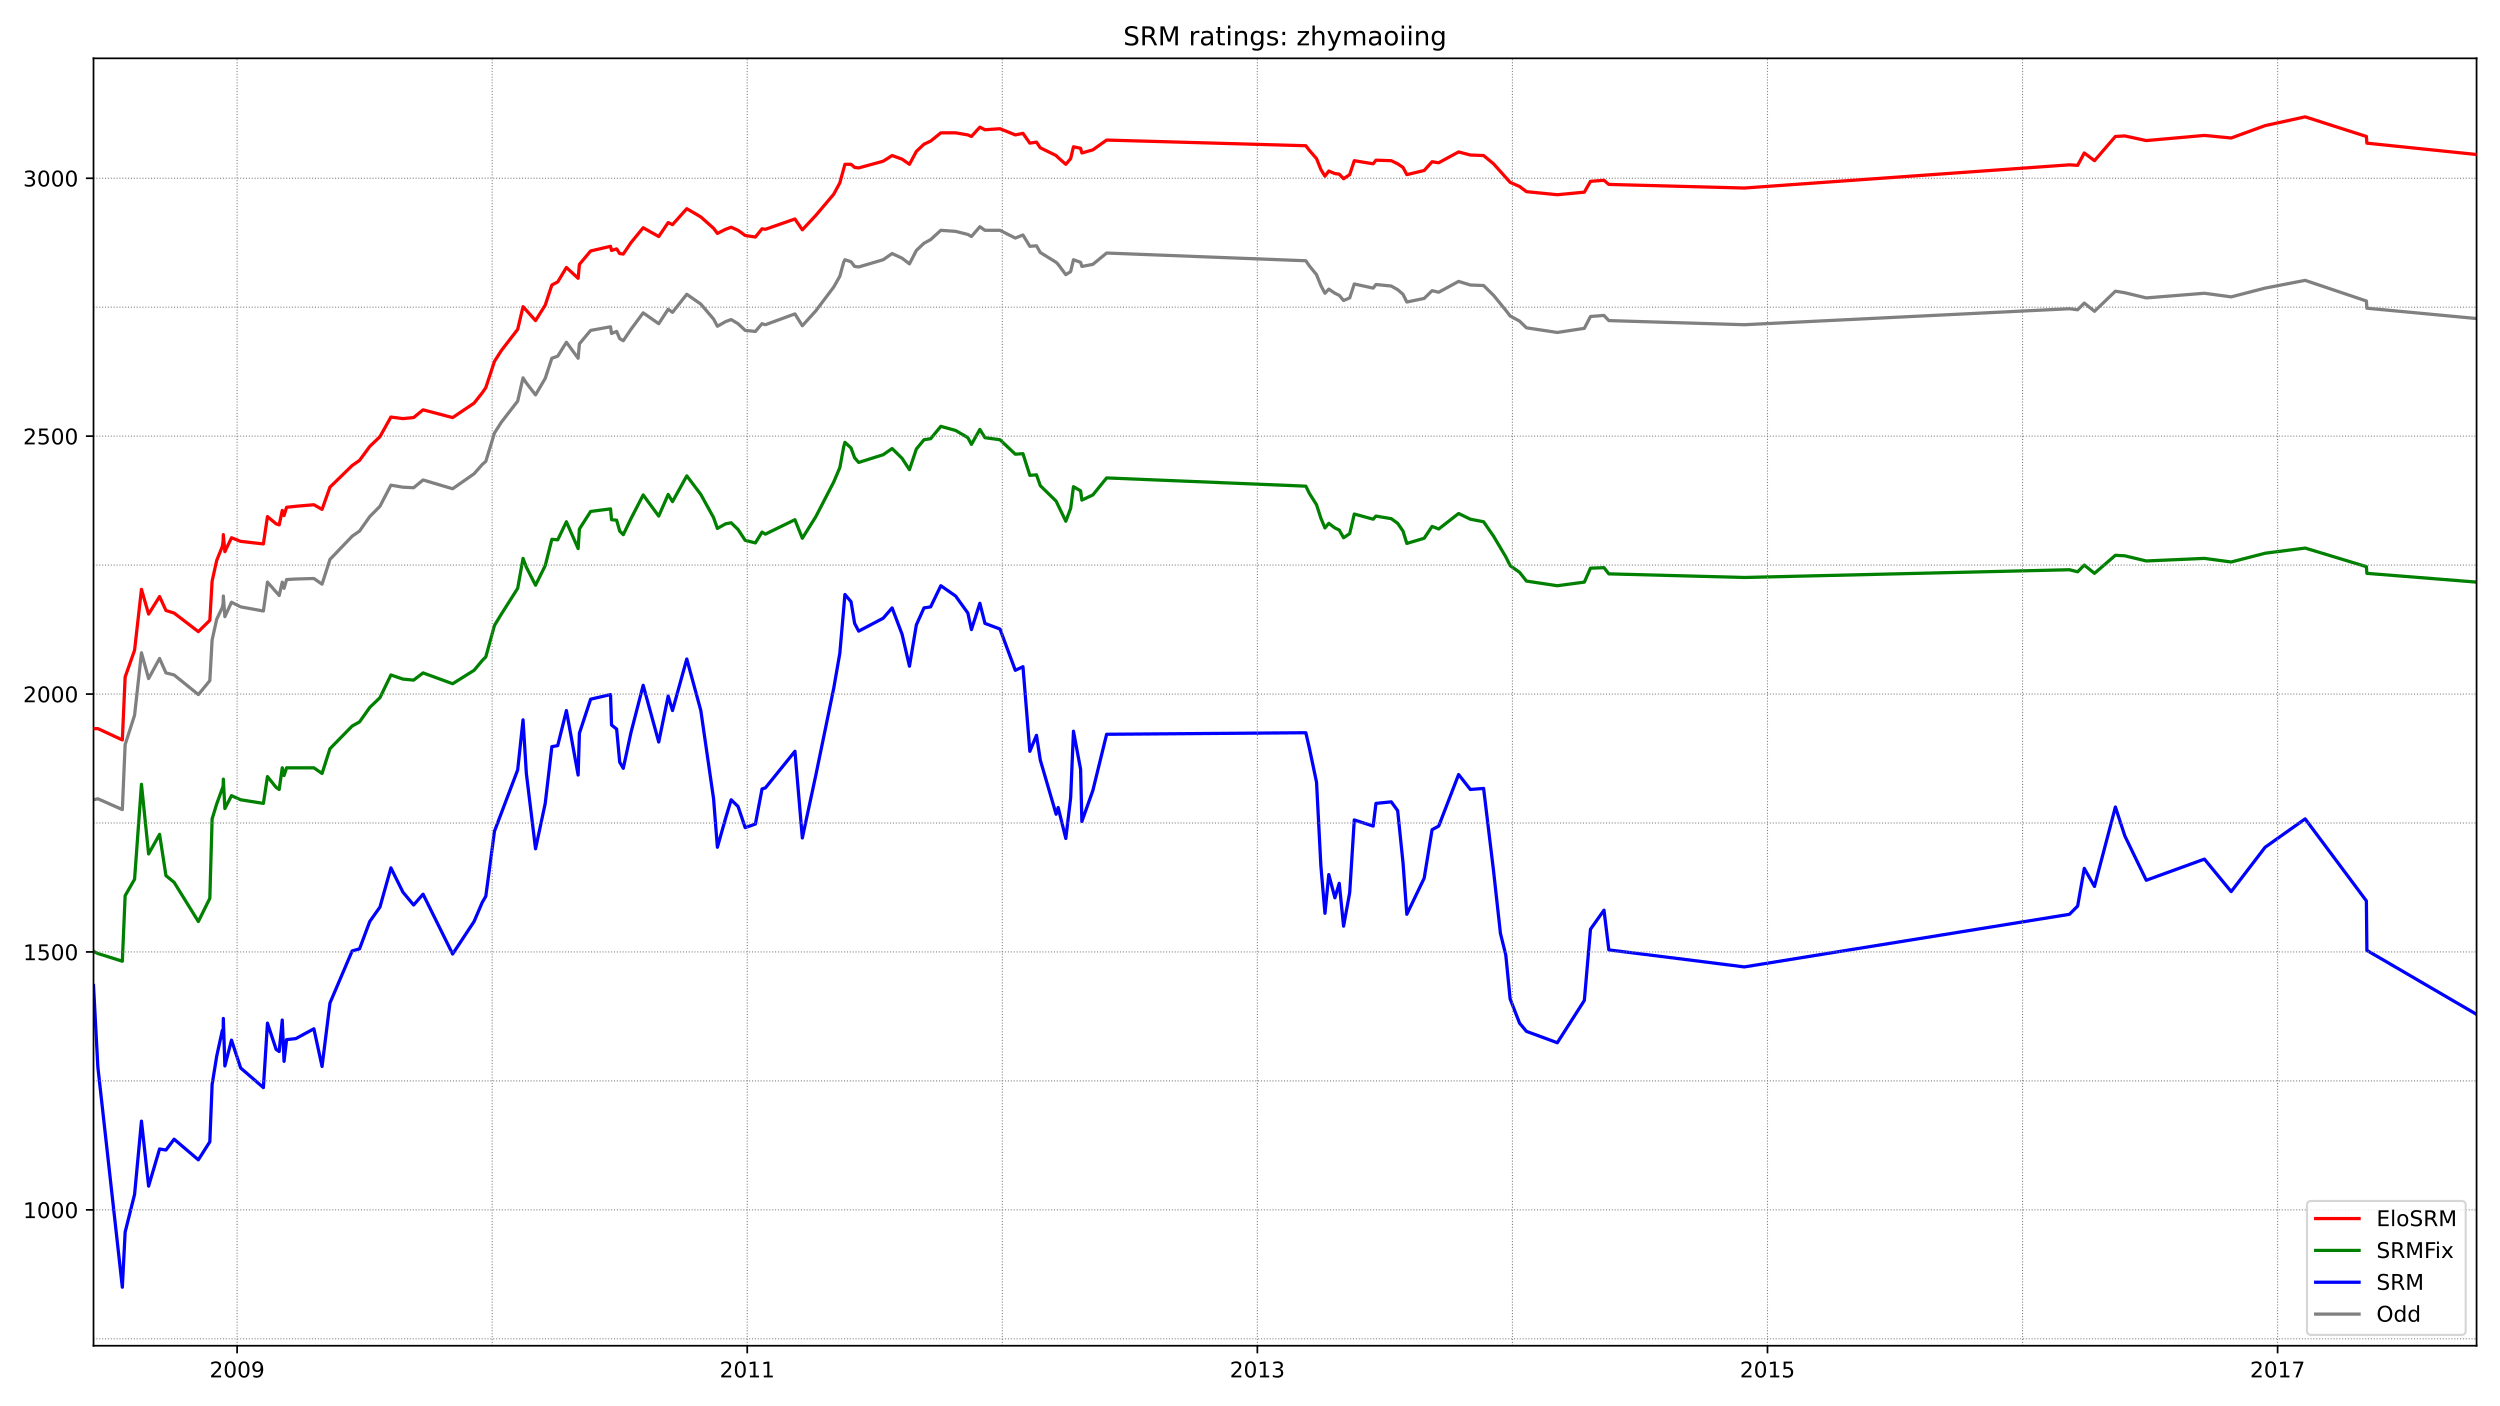 <?xml version="1.0" encoding="utf-8" standalone="no"?>
<!DOCTYPE svg PUBLIC "-//W3C//DTD SVG 1.1//EN"
  "http://www.w3.org/Graphics/SVG/1.1/DTD/svg11.dtd">
<!-- Created with matplotlib (https://matplotlib.org/) -->
<svg height="648pt" version="1.1" viewBox="0 0 1152 648" width="1152pt" xmlns="http://www.w3.org/2000/svg" xmlns:xlink="http://www.w3.org/1999/xlink">
 <defs>
  <style type="text/css">*{stroke-linecap:butt;stroke-linejoin:round;}</style>
 </defs>
 <g id="figure_1">
  <g id="patch_1">
   <path d="M 0 648 
L 1152 648 
L 1152 0 
L 0 0 
z
" style="fill:#ffffff;"/>
  </g>
  <g id="axes_1">
   <g id="patch_2">
    <path d="M 43.09 620.12 
L 1141.2 620.12 
L 1141.2 26.88 
L 43.09 26.88 
z
" style="fill:#ffffff;"/>
   </g>
   <g id="line2d_1">
    <path clip-path="url(#p4a6f1d4449)" d="M 43.09 368.541 
L 45.088 368.066 
L 56.371 373.057 
L 57.664 343.109 
L 62.013 329.561 
L 65.186 300.801 
L 68.477 312.685 
L 73.531 303.416 
L 76.469 310.071 
L 80.23 311.021 
L 91.396 320.054 
L 96.685 313.636 
L 97.743 294.859 
L 99.858 285.351 
L 102.444 279.885 
L 102.797 278.221 
L 102.914 274.656 
L 103.619 284.163 
L 106.675 277.508 
L 110.906 279.647 
L 121.367 281.548 
L 123.247 268.238 
L 128.654 274.418 
L 130.064 268.238 
L 130.887 271.09 
L 132.062 267.05 
L 136.294 266.812 
L 144.638 266.574 
L 148.399 269.189 
L 152.043 257.78 
L 162.268 247.084 
L 165.677 244.707 
L 170.378 238.052 
L 175.079 233.298 
L 180.133 223.553 
L 185.657 224.504 
L 190.594 224.742 
L 194.943 221.176 
L 208.576 225.217 
L 218.449 218.324 
L 222.21 214.046 
L 223.856 212.62 
L 227.852 199.547 
L 231.025 194.555 
L 238.547 184.81 
L 241.015 174.114 
L 242.543 176.491 
L 246.775 181.958 
L 251.241 174.352 
L 254.297 165.082 
L 257 164.132 
L 260.996 157.714 
L 266.403 165.082 
L 266.99 158.427 
L 272.162 152.247 
L 281.329 150.584 
L 281.799 153.673 
L 284.15 152.723 
L 285.56 156.05 
L 287.206 157.001 
L 290.732 151.772 
L 296.373 144.166 
L 303.543 149.157 
L 307.892 142.502 
L 309.89 143.928 
L 316.472 135.609 
L 322.936 140.125 
L 328.813 147.018 
L 330.576 150.346 
L 334.337 148.207 
L 336.922 147.256 
L 340.096 149.157 
L 343.387 152.247 
L 348.088 152.723 
L 351.144 149.157 
L 352.672 149.633 
L 366.306 144.641 
L 369.714 150.108 
L 375.943 143.215 
L 384.171 132.282 
L 386.991 127.29 
L 388.754 120.873 
L 389.342 119.684 
L 392.163 120.635 
L 393.808 122.774 
L 395.689 123.012 
L 406.972 119.684 
L 411.086 116.832 
L 415.669 118.971 
L 419.078 121.586 
L 422.251 115.406 
L 425.777 112.078 
L 428.833 110.415 
L 433.534 106.136 
L 440.351 106.612 
L 445.993 108.038 
L 447.638 108.989 
L 451.517 104.473 
L 453.868 106.136 
L 460.802 106.136 
L 467.854 109.702 
L 471.38 108.276 
L 474.553 113.505 
L 477.609 113.267 
L 479.372 116.357 
L 486.659 120.873 
L 487.599 121.824 
L 491.125 126.577 
L 493.359 125.151 
L 494.651 119.684 
L 497.942 120.873 
L 498.53 122.774 
L 503.584 121.824 
L 509.931 116.595 
L 601.724 120.16 
L 603.369 122.537 
L 606.66 126.577 
L 608.658 131.569 
L 610.539 135.134 
L 612.302 133.233 
L 615.123 135.134 
L 617.121 136.085 
L 619.119 138.462 
L 621.94 137.273 
L 624.055 130.856 
L 632.753 132.757 
L 634.045 131.093 
L 641.097 131.806 
L 644.036 133.47 
L 646.504 135.609 
L 648.267 139.175 
L 656.259 137.511 
L 659.903 133.946 
L 662.959 134.659 
L 672.126 129.667 
L 677.533 131.331 
L 683.644 131.569 
L 688.228 136.085 
L 693.87 142.978 
L 695.868 145.592 
L 700.217 147.969 
L 703.39 151.059 
L 717.611 153.198 
L 730.07 151.297 
L 732.891 145.83 
L 739.12 145.354 
L 741.353 147.731 
L 803.763 149.633 
L 953.617 142.265 
L 957.379 142.74 
L 960.434 139.65 
L 965.136 143.453 
L 974.773 134.183 
L 979.122 134.896 
L 988.995 137.273 
L 1015.792 135.134 
L 1028.133 136.798 
L 1043.765 132.757 
L 1062.218 129.192 
L 1090.426 138.699 
L 1090.661 142.027 
L 1141.2 146.781 
L 1141.2 146.781 
" style="fill:none;stroke:#808080;stroke-linecap:square;stroke-width:1.5;"/>
   </g>
   <g id="line2d_2">
    <path clip-path="url(#p4a6f1d4449)" d="M 43.09 454.108 
L 45.088 491.663 
L 56.371 593.155 
L 57.664 567.722 
L 62.013 550.371 
L 65.186 516.62 
L 68.477 546.568 
L 73.531 529.455 
L 76.469 529.93 
L 80.23 524.939 
L 91.396 534.446 
L 96.685 526.127 
L 97.743 499.744 
L 99.858 486.671 
L 102.444 474.787 
L 102.797 478.352 
L 102.914 469.32 
L 103.619 491.187 
L 106.675 479.303 
L 110.906 492.138 
L 121.367 501.17 
L 123.247 471.459 
L 127.244 483.581 
L 128.654 484.532 
L 130.064 470.033 
L 130.887 489.048 
L 132.062 479.065 
L 136.294 478.59 
L 144.638 474.074 
L 148.399 491.425 
L 152.043 462.19 
L 162.268 438.183 
L 165.677 437.233 
L 170.378 424.635 
L 175.079 417.98 
L 180.133 399.916 
L 185.657 411.087 
L 190.594 417.029 
L 194.943 412.038 
L 208.576 439.61 
L 218.449 424.635 
L 222.21 415.841 
L 223.856 412.989 
L 227.852 383.04 
L 238.547 354.756 
L 241.015 331.7 
L 242.543 356.419 
L 246.775 391.122 
L 251.241 370.205 
L 254.297 344.06 
L 257 343.584 
L 260.996 327.422 
L 266.403 357.133 
L 266.99 337.88 
L 272.162 322.193 
L 281.329 320.054 
L 281.799 334.077 
L 284.15 335.979 
L 285.56 351.19 
L 287.206 354.043 
L 290.732 337.642 
L 296.373 315.775 
L 303.543 341.921 
L 307.892 320.767 
L 309.89 327.422 
L 316.472 303.653 
L 322.936 327.422 
L 328.813 368.066 
L 330.576 390.409 
L 334.337 377.098 
L 336.922 368.541 
L 340.096 371.631 
L 343.387 381.376 
L 348.088 379.713 
L 351.144 363.55 
L 352.672 363.075 
L 366.306 346.199 
L 369.714 386.13 
L 375.943 357.133 
L 384.171 317.201 
L 386.991 301.039 
L 389.342 273.943 
L 392.163 277.27 
L 393.808 287.253 
L 395.689 290.818 
L 406.972 284.876 
L 411.086 280.122 
L 415.669 292.244 
L 419.078 306.981 
L 422.251 287.966 
L 425.777 280.122 
L 428.833 279.647 
L 433.534 269.902 
L 440.351 274.656 
L 445.993 282.499 
L 447.638 290.105 
L 451.517 277.983 
L 453.868 287.253 
L 460.802 289.867 
L 467.854 308.882 
L 471.38 307.219 
L 474.553 346.199 
L 477.609 338.831 
L 479.372 350.24 
L 486.659 375.197 
L 487.599 372.107 
L 491.125 386.368 
L 493.359 367.591 
L 494.651 336.929 
L 497.942 354.518 
L 498.53 378.524 
L 503.584 364.263 
L 509.931 338.355 
L 601.724 337.642 
L 603.369 344.773 
L 606.66 360.46 
L 608.658 398.965 
L 610.539 420.832 
L 612.302 403.006 
L 615.123 413.702 
L 617.121 407.047 
L 619.119 426.774 
L 621.94 411.325 
L 624.055 377.811 
L 632.753 380.663 
L 634.045 370.205 
L 641.097 369.492 
L 644.036 373.533 
L 646.504 397.539 
L 648.267 421.308 
L 656.259 404.67 
L 659.903 382.327 
L 662.959 380.663 
L 672.126 356.895 
L 677.533 363.788 
L 683.644 363.312 
L 688.228 401.342 
L 691.402 430.102 
L 693.87 440.085 
L 695.868 460.288 
L 700.217 471.459 
L 703.39 475.262 
L 717.611 480.491 
L 730.07 461.001 
L 732.891 428.201 
L 739.12 419.406 
L 741.353 437.708 
L 803.763 445.552 
L 953.617 421.308 
L 957.379 417.505 
L 960.434 400.154 
L 965.136 408.473 
L 974.773 371.869 
L 979.122 385.179 
L 988.995 405.62 
L 1015.792 395.875 
L 1028.133 410.85 
L 1043.765 390.409 
L 1062.218 377.336 
L 1090.426 415.128 
L 1090.661 437.946 
L 1141.2 467.419 
L 1141.2 467.419 
" style="fill:none;stroke:#0000ff;stroke-linecap:square;stroke-width:1.5;"/>
   </g>
   <g id="matplotlib.axis_1">
    <g id="xtick_1">
     <g id="line2d_3">
      <defs>
       <path d="M 0 0 
L 0 3.5 
" id="mc1aef15bc4" style="stroke:#000000;stroke-width:0.8;"/>
      </defs>
      <g>
       <use style="stroke:#000000;stroke-width:0.8;" x="109.261" xlink:href="#mc1aef15bc4" y="620.12"/>
      </g>
     </g>
     <g id="text_1">
      <!-- 2009 -->
      <g transform="translate(96.536 634.718)scale(0.1 -0.1)">
       <defs>
        <path d="M 19.188 8.297 
L 53.609 8.297 
L 53.609 0 
L 7.328 0 
L 7.328 8.297 
Q 12.938 14.109 22.625 23.891 
Q 32.328 33.688 34.812 36.531 
Q 39.547 41.844 41.422 45.531 
Q 43.312 49.219 43.312 52.781 
Q 43.312 58.594 39.234 62.25 
Q 35.156 65.922 28.609 65.922 
Q 23.969 65.922 18.812 64.312 
Q 13.672 62.703 7.812 59.422 
L 7.812 69.391 
Q 13.766 71.781 18.938 73 
Q 24.125 74.219 28.422 74.219 
Q 39.75 74.219 46.484 68.547 
Q 53.219 62.891 53.219 53.422 
Q 53.219 48.922 51.531 44.891 
Q 49.859 40.875 45.406 35.406 
Q 44.188 33.984 37.641 27.219 
Q 31.109 20.453 19.188 8.297 
z
" id="DejaVuSans-50"/>
        <path d="M 31.781 66.406 
Q 24.172 66.406 20.328 58.906 
Q 16.5 51.422 16.5 36.375 
Q 16.5 21.391 20.328 13.891 
Q 24.172 6.391 31.781 6.391 
Q 39.453 6.391 43.281 13.891 
Q 47.125 21.391 47.125 36.375 
Q 47.125 51.422 43.281 58.906 
Q 39.453 66.406 31.781 66.406 
z
M 31.781 74.219 
Q 44.047 74.219 50.516 64.516 
Q 56.984 54.828 56.984 36.375 
Q 56.984 17.969 50.516 8.266 
Q 44.047 -1.422 31.781 -1.422 
Q 19.531 -1.422 13.062 8.266 
Q 6.594 17.969 6.594 36.375 
Q 6.594 54.828 13.062 64.516 
Q 19.531 74.219 31.781 74.219 
z
" id="DejaVuSans-48"/>
        <path d="M 10.984 1.516 
L 10.984 10.5 
Q 14.703 8.734 18.5 7.812 
Q 22.312 6.891 25.984 6.891 
Q 35.75 6.891 40.891 13.453 
Q 46.047 20.016 46.781 33.406 
Q 43.953 29.203 39.594 26.953 
Q 35.25 24.703 29.984 24.703 
Q 19.047 24.703 12.672 31.312 
Q 6.297 37.938 6.297 49.422 
Q 6.297 60.641 12.938 67.422 
Q 19.578 74.219 30.609 74.219 
Q 43.266 74.219 49.922 64.516 
Q 56.594 54.828 56.594 36.375 
Q 56.594 19.141 48.406 8.859 
Q 40.234 -1.422 26.422 -1.422 
Q 22.703 -1.422 18.891 -0.688 
Q 15.094 0.047 10.984 1.516 
z
M 30.609 32.422 
Q 37.25 32.422 41.125 36.953 
Q 45.016 41.5 45.016 49.422 
Q 45.016 57.281 41.125 61.844 
Q 37.25 66.406 30.609 66.406 
Q 23.969 66.406 20.094 61.844 
Q 16.219 57.281 16.219 49.422 
Q 16.219 41.5 20.094 36.953 
Q 23.969 32.422 30.609 32.422 
z
" id="DejaVuSans-57"/>
       </defs>
       <use xlink:href="#DejaVuSans-50"/>
       <use x="63.623" xlink:href="#DejaVuSans-48"/>
       <use x="127.246" xlink:href="#DejaVuSans-48"/>
       <use x="190.869" xlink:href="#DejaVuSans-57"/>
      </g>
     </g>
    </g>
    <g id="xtick_2">
     <g id="line2d_4">
      <g>
       <use style="stroke:#000000;stroke-width:0.8;" x="344.327" xlink:href="#mc1aef15bc4" y="620.12"/>
      </g>
     </g>
     <g id="text_2">
      <!-- 2011 -->
      <g transform="translate(331.602 634.718)scale(0.1 -0.1)">
       <defs>
        <path d="M 12.406 8.297 
L 28.516 8.297 
L 28.516 63.922 
L 10.984 60.406 
L 10.984 69.391 
L 28.422 72.906 
L 38.281 72.906 
L 38.281 8.297 
L 54.391 8.297 
L 54.391 0 
L 12.406 0 
z
" id="DejaVuSans-49"/>
       </defs>
       <use xlink:href="#DejaVuSans-50"/>
       <use x="63.623" xlink:href="#DejaVuSans-48"/>
       <use x="127.246" xlink:href="#DejaVuSans-49"/>
       <use x="190.869" xlink:href="#DejaVuSans-49"/>
      </g>
     </g>
    </g>
    <g id="xtick_3">
     <g id="line2d_5">
      <g>
       <use style="stroke:#000000;stroke-width:0.8;" x="579.393" xlink:href="#mc1aef15bc4" y="620.12"/>
      </g>
     </g>
     <g id="text_3">
      <!-- 2013 -->
      <g transform="translate(566.668 634.718)scale(0.1 -0.1)">
       <defs>
        <path d="M 40.578 39.312 
Q 47.656 37.797 51.625 33 
Q 55.609 28.219 55.609 21.188 
Q 55.609 10.406 48.188 4.484 
Q 40.766 -1.422 27.094 -1.422 
Q 22.516 -1.422 17.656 -0.516 
Q 12.797 0.391 7.625 2.203 
L 7.625 11.719 
Q 11.719 9.328 16.594 8.109 
Q 21.484 6.891 26.812 6.891 
Q 36.078 6.891 40.938 10.547 
Q 45.797 14.203 45.797 21.188 
Q 45.797 27.641 41.281 31.266 
Q 36.766 34.906 28.719 34.906 
L 20.219 34.906 
L 20.219 43.016 
L 29.109 43.016 
Q 36.375 43.016 40.234 45.922 
Q 44.094 48.828 44.094 54.297 
Q 44.094 59.906 40.109 62.906 
Q 36.141 65.922 28.719 65.922 
Q 24.656 65.922 20.016 65.031 
Q 15.375 64.156 9.812 62.312 
L 9.812 71.094 
Q 15.438 72.656 20.344 73.438 
Q 25.25 74.219 29.594 74.219 
Q 40.828 74.219 47.359 69.109 
Q 53.906 64.016 53.906 55.328 
Q 53.906 49.266 50.438 45.094 
Q 46.969 40.922 40.578 39.312 
z
" id="DejaVuSans-51"/>
       </defs>
       <use xlink:href="#DejaVuSans-50"/>
       <use x="63.623" xlink:href="#DejaVuSans-48"/>
       <use x="127.246" xlink:href="#DejaVuSans-49"/>
       <use x="190.869" xlink:href="#DejaVuSans-51"/>
      </g>
     </g>
    </g>
    <g id="xtick_4">
     <g id="line2d_6">
      <g>
       <use style="stroke:#000000;stroke-width:0.8;" x="814.459" xlink:href="#mc1aef15bc4" y="620.12"/>
      </g>
     </g>
     <g id="text_4">
      <!-- 2015 -->
      <g transform="translate(801.734 634.718)scale(0.1 -0.1)">
       <defs>
        <path d="M 10.797 72.906 
L 49.516 72.906 
L 49.516 64.594 
L 19.828 64.594 
L 19.828 46.734 
Q 21.969 47.469 24.109 47.828 
Q 26.266 48.188 28.422 48.188 
Q 40.625 48.188 47.75 41.5 
Q 54.891 34.812 54.891 23.391 
Q 54.891 11.625 47.562 5.094 
Q 40.234 -1.422 26.906 -1.422 
Q 22.312 -1.422 17.547 -0.641 
Q 12.797 0.141 7.719 1.703 
L 7.719 11.625 
Q 12.109 9.234 16.797 8.062 
Q 21.484 6.891 26.703 6.891 
Q 35.156 6.891 40.078 11.328 
Q 45.016 15.766 45.016 23.391 
Q 45.016 31 40.078 35.438 
Q 35.156 39.891 26.703 39.891 
Q 22.75 39.891 18.812 39.016 
Q 14.891 38.141 10.797 36.281 
z
" id="DejaVuSans-53"/>
       </defs>
       <use xlink:href="#DejaVuSans-50"/>
       <use x="63.623" xlink:href="#DejaVuSans-48"/>
       <use x="127.246" xlink:href="#DejaVuSans-49"/>
       <use x="190.869" xlink:href="#DejaVuSans-53"/>
      </g>
     </g>
    </g>
    <g id="xtick_5">
     <g id="line2d_7">
      <g>
       <use style="stroke:#000000;stroke-width:0.8;" x="1049.524" xlink:href="#mc1aef15bc4" y="620.12"/>
      </g>
     </g>
     <g id="text_5">
      <!-- 2017 -->
      <g transform="translate(1036.799 634.718)scale(0.1 -0.1)">
       <defs>
        <path d="M 8.203 72.906 
L 55.078 72.906 
L 55.078 68.703 
L 28.609 0 
L 18.312 0 
L 43.219 64.594 
L 8.203 64.594 
z
" id="DejaVuSans-55"/>
       </defs>
       <use xlink:href="#DejaVuSans-50"/>
       <use x="63.623" xlink:href="#DejaVuSans-48"/>
       <use x="127.246" xlink:href="#DejaVuSans-49"/>
       <use x="190.869" xlink:href="#DejaVuSans-55"/>
      </g>
     </g>
    </g>
   </g>
   <g id="matplotlib.axis_2">
    <g id="ytick_1">
     <g id="line2d_8">
      <defs>
       <path d="M 0 0 
L -3.5 0 
" id="ma82a193fd1" style="stroke:#000000;stroke-width:0.8;"/>
      </defs>
      <g>
       <use style="stroke:#000000;stroke-width:0.8;" x="43.09" xlink:href="#ma82a193fd1" y="557.502"/>
      </g>
     </g>
     <g id="text_6">
      <!-- 1000 -->
      <g transform="translate(10.64 561.301)scale(0.1 -0.1)">
       <use xlink:href="#DejaVuSans-49"/>
       <use x="63.623" xlink:href="#DejaVuSans-48"/>
       <use x="127.246" xlink:href="#DejaVuSans-48"/>
       <use x="190.869" xlink:href="#DejaVuSans-48"/>
      </g>
     </g>
    </g>
    <g id="ytick_2">
     <g id="line2d_9">
      <g>
       <use style="stroke:#000000;stroke-width:0.8;" x="43.09" xlink:href="#ma82a193fd1" y="438.659"/>
      </g>
     </g>
     <g id="text_7">
      <!-- 1500 -->
      <g transform="translate(10.64 442.458)scale(0.1 -0.1)">
       <use xlink:href="#DejaVuSans-49"/>
       <use x="63.623" xlink:href="#DejaVuSans-53"/>
       <use x="127.246" xlink:href="#DejaVuSans-48"/>
       <use x="190.869" xlink:href="#DejaVuSans-48"/>
      </g>
     </g>
    </g>
    <g id="ytick_3">
     <g id="line2d_10">
      <g>
       <use style="stroke:#000000;stroke-width:0.8;" x="43.09" xlink:href="#ma82a193fd1" y="319.816"/>
      </g>
     </g>
     <g id="text_8">
      <!-- 2000 -->
      <g transform="translate(10.64 323.615)scale(0.1 -0.1)">
       <use xlink:href="#DejaVuSans-50"/>
       <use x="63.623" xlink:href="#DejaVuSans-48"/>
       <use x="127.246" xlink:href="#DejaVuSans-48"/>
       <use x="190.869" xlink:href="#DejaVuSans-48"/>
      </g>
     </g>
    </g>
    <g id="ytick_4">
     <g id="line2d_11">
      <g>
       <use style="stroke:#000000;stroke-width:0.8;" x="43.09" xlink:href="#ma82a193fd1" y="200.973"/>
      </g>
     </g>
     <g id="text_9">
      <!-- 2500 -->
      <g transform="translate(10.64 204.772)scale(0.1 -0.1)">
       <use xlink:href="#DejaVuSans-50"/>
       <use x="63.623" xlink:href="#DejaVuSans-53"/>
       <use x="127.246" xlink:href="#DejaVuSans-48"/>
       <use x="190.869" xlink:href="#DejaVuSans-48"/>
      </g>
     </g>
    </g>
    <g id="ytick_5">
     <g id="line2d_12">
      <g>
       <use style="stroke:#000000;stroke-width:0.8;" x="43.09" xlink:href="#ma82a193fd1" y="82.13"/>
      </g>
     </g>
     <g id="text_10">
      <!-- 3000 -->
      <g transform="translate(10.64 85.929)scale(0.1 -0.1)">
       <use xlink:href="#DejaVuSans-51"/>
       <use x="63.623" xlink:href="#DejaVuSans-48"/>
       <use x="127.246" xlink:href="#DejaVuSans-48"/>
       <use x="190.869" xlink:href="#DejaVuSans-48"/>
      </g>
     </g>
    </g>
   </g>
   <g id="line2d_13">
    <path clip-path="url(#p4a6f1d4449)" d="M 43.09 438.421 
L 45.088 439.372 
L 56.371 442.937 
L 57.664 412.751 
L 62.013 405.145 
L 65.186 361.411 
L 68.477 393.498 
L 73.531 384.466 
L 76.469 403.481 
L 80.23 406.571 
L 91.396 424.635 
L 96.685 413.939 
L 97.743 377.336 
L 99.858 370.443 
L 102.797 362.362 
L 102.914 359.034 
L 103.619 372.582 
L 106.675 366.64 
L 110.906 368.541 
L 121.367 370.205 
L 123.247 357.846 
L 127.244 362.837 
L 128.654 363.788 
L 130.064 353.805 
L 130.887 357.37 
L 132.062 353.805 
L 144.638 353.805 
L 148.399 356.419 
L 152.043 345.011 
L 162.268 334.552 
L 165.677 332.651 
L 170.378 325.996 
L 175.079 321.48 
L 180.133 311.021 
L 185.657 312.923 
L 190.594 313.398 
L 194.943 310.071 
L 208.576 315.062 
L 218.449 308.882 
L 222.21 304.366 
L 223.856 302.702 
L 227.852 288.204 
L 231.025 282.975 
L 238.547 271.09 
L 241.015 257.305 
L 242.543 261.345 
L 246.775 269.664 
L 251.241 260.632 
L 254.297 248.51 
L 257 248.748 
L 260.996 240.429 
L 266.403 252.788 
L 266.99 243.756 
L 272.162 235.675 
L 281.329 234.487 
L 281.799 239.478 
L 284.15 239.716 
L 285.56 244.707 
L 287.206 246.371 
L 290.732 239.003 
L 296.373 228.069 
L 303.543 237.814 
L 307.892 227.831 
L 309.89 231.159 
L 316.472 219.275 
L 322.936 227.831 
L 328.813 238.527 
L 330.576 243.519 
L 334.337 241.38 
L 336.922 240.904 
L 340.096 243.994 
L 343.387 248.986 
L 348.088 250.174 
L 351.144 245.183 
L 352.672 246.133 
L 366.306 239.478 
L 369.714 248.035 
L 375.943 238.052 
L 384.171 222.127 
L 386.991 215.472 
L 388.754 205.964 
L 389.342 203.825 
L 392.163 206.44 
L 393.808 210.956 
L 395.689 213.095 
L 406.972 209.53 
L 411.086 206.677 
L 415.669 211.193 
L 419.078 216.423 
L 422.251 206.915 
L 425.777 202.637 
L 428.833 202.161 
L 433.534 196.457 
L 440.351 198.358 
L 445.993 201.686 
L 447.638 204.776 
L 451.517 197.883 
L 453.868 201.686 
L 460.802 202.637 
L 467.854 209.292 
L 471.38 209.054 
L 474.553 219.037 
L 477.609 218.799 
L 479.372 223.791 
L 486.659 230.921 
L 491.125 240.191 
L 493.359 234.249 
L 494.651 224.266 
L 497.942 226.168 
L 498.53 230.446 
L 503.584 228.069 
L 509.931 220.226 
L 601.724 224.028 
L 603.369 227.356 
L 606.66 232.585 
L 608.658 238.765 
L 610.539 243.281 
L 612.302 241.142 
L 615.123 243.281 
L 617.121 244.232 
L 619.119 247.797 
L 621.94 245.896 
L 624.055 236.864 
L 632.753 239.24 
L 634.045 237.814 
L 641.097 239.003 
L 644.036 241.142 
L 646.504 244.707 
L 648.267 250.412 
L 656.259 248.035 
L 659.903 242.568 
L 662.959 243.756 
L 672.126 236.626 
L 677.533 239.24 
L 683.644 240.429 
L 688.228 247.084 
L 693.87 256.591 
L 695.868 260.632 
L 700.217 263.722 
L 703.39 267.763 
L 717.611 269.902 
L 730.07 268.238 
L 732.891 261.821 
L 739.12 261.583 
L 741.353 264.435 
L 803.763 266.099 
L 953.617 262.534 
L 957.379 263.484 
L 960.434 260.394 
L 965.136 264.197 
L 974.773 255.878 
L 979.122 256.116 
L 988.995 258.493 
L 1015.792 257.305 
L 1028.133 258.968 
L 1043.765 254.928 
L 1062.218 252.551 
L 1090.426 261.107 
L 1090.661 264.197 
L 1141.2 268.238 
L 1141.2 268.238 
" style="fill:none;stroke:#008000;stroke-linecap:square;stroke-width:1.5;"/>
   </g>
   <g id="line2d_14">
    <path clip-path="url(#p4a6f1d4449)" d="M 43.09 616.923 
L 1141.2 616.923 
" style="fill:none;stroke:#808080;stroke-dasharray:0.5,0.825;stroke-dashoffset:0;stroke-width:0.5;"/>
   </g>
   <g id="line2d_15">
    <path clip-path="url(#p4a6f1d4449)" d="M 43.09 557.502 
L 1141.2 557.502 
" style="fill:none;stroke:#808080;stroke-dasharray:0.5,0.825;stroke-dashoffset:0;stroke-width:0.5;"/>
   </g>
   <g id="line2d_16">
    <path clip-path="url(#p4a6f1d4449)" d="M 43.09 498.08 
L 1141.2 498.08 
" style="fill:none;stroke:#808080;stroke-dasharray:0.5,0.825;stroke-dashoffset:0;stroke-width:0.5;"/>
   </g>
   <g id="line2d_17">
    <path clip-path="url(#p4a6f1d4449)" d="M 43.09 438.659 
L 1141.2 438.659 
" style="fill:none;stroke:#808080;stroke-dasharray:0.5,0.825;stroke-dashoffset:0;stroke-width:0.5;"/>
   </g>
   <g id="line2d_18">
    <path clip-path="url(#p4a6f1d4449)" d="M 43.09 379.237 
L 1141.2 379.237 
" style="fill:none;stroke:#808080;stroke-dasharray:0.5,0.825;stroke-dashoffset:0;stroke-width:0.5;"/>
   </g>
   <g id="line2d_19">
    <path clip-path="url(#p4a6f1d4449)" d="M 43.09 319.816 
L 1141.2 319.816 
" style="fill:none;stroke:#808080;stroke-dasharray:0.5,0.825;stroke-dashoffset:0;stroke-width:0.5;"/>
   </g>
   <g id="line2d_20">
    <path clip-path="url(#p4a6f1d4449)" d="M 43.09 260.394 
L 1141.2 260.394 
" style="fill:none;stroke:#808080;stroke-dasharray:0.5,0.825;stroke-dashoffset:0;stroke-width:0.5;"/>
   </g>
   <g id="line2d_21">
    <path clip-path="url(#p4a6f1d4449)" d="M 43.09 200.973 
L 1141.2 200.973 
" style="fill:none;stroke:#808080;stroke-dasharray:0.5,0.825;stroke-dashoffset:0;stroke-width:0.5;"/>
   </g>
   <g id="line2d_22">
    <path clip-path="url(#p4a6f1d4449)" d="M 43.09 141.552 
L 1141.2 141.552 
" style="fill:none;stroke:#808080;stroke-dasharray:0.5,0.825;stroke-dashoffset:0;stroke-width:0.5;"/>
   </g>
   <g id="line2d_23">
    <path clip-path="url(#p4a6f1d4449)" d="M 43.09 82.13 
L 1141.2 82.13 
" style="fill:none;stroke:#808080;stroke-dasharray:0.5,0.825;stroke-dashoffset:0;stroke-width:0.5;"/>
   </g>
   <g id="line2d_24">
    <path clip-path="url(#p4a6f1d4449)" d="M 109.261 620.12 
L 109.261 26.88 
" style="fill:none;stroke:#808080;stroke-dasharray:0.5,0.825;stroke-dashoffset:0;stroke-width:0.5;"/>
   </g>
   <g id="line2d_25">
    <path clip-path="url(#p4a6f1d4449)" d="M 226.794 620.12 
L 226.794 26.88 
" style="fill:none;stroke:#808080;stroke-dasharray:0.5,0.825;stroke-dashoffset:0;stroke-width:0.5;"/>
   </g>
   <g id="line2d_26">
    <path clip-path="url(#p4a6f1d4449)" d="M 344.327 620.12 
L 344.327 26.88 
" style="fill:none;stroke:#808080;stroke-dasharray:0.5,0.825;stroke-dashoffset:0;stroke-width:0.5;"/>
   </g>
   <g id="line2d_27">
    <path clip-path="url(#p4a6f1d4449)" d="M 461.86 620.12 
L 461.86 26.88 
" style="fill:none;stroke:#808080;stroke-dasharray:0.5,0.825;stroke-dashoffset:0;stroke-width:0.5;"/>
   </g>
   <g id="line2d_28">
    <path clip-path="url(#p4a6f1d4449)" d="M 579.393 620.12 
L 579.393 26.88 
" style="fill:none;stroke:#808080;stroke-dasharray:0.5,0.825;stroke-dashoffset:0;stroke-width:0.5;"/>
   </g>
   <g id="line2d_29">
    <path clip-path="url(#p4a6f1d4449)" d="M 696.926 620.12 
L 696.926 26.88 
" style="fill:none;stroke:#808080;stroke-dasharray:0.5,0.825;stroke-dashoffset:0;stroke-width:0.5;"/>
   </g>
   <g id="line2d_30">
    <path clip-path="url(#p4a6f1d4449)" d="M 814.459 620.12 
L 814.459 26.88 
" style="fill:none;stroke:#808080;stroke-dasharray:0.5,0.825;stroke-dashoffset:0;stroke-width:0.5;"/>
   </g>
   <g id="line2d_31">
    <path clip-path="url(#p4a6f1d4449)" d="M 931.991 620.12 
L 931.991 26.88 
" style="fill:none;stroke:#808080;stroke-dasharray:0.5,0.825;stroke-dashoffset:0;stroke-width:0.5;"/>
   </g>
   <g id="line2d_32">
    <path clip-path="url(#p4a6f1d4449)" d="M 1049.524 620.12 
L 1049.524 26.88 
" style="fill:none;stroke:#808080;stroke-dasharray:0.5,0.825;stroke-dashoffset:0;stroke-width:0.5;"/>
   </g>
   <g id="patch_3">
    <path d="M 43.09 620.12 
L 43.09 26.88 
" style="fill:none;stroke:#000000;stroke-linecap:square;stroke-linejoin:miter;stroke-width:0.8;"/>
   </g>
   <g id="patch_4">
    <path d="M 1141.2 620.12 
L 1141.2 26.88 
" style="fill:none;stroke:#000000;stroke-linecap:square;stroke-linejoin:miter;stroke-width:0.8;"/>
   </g>
   <g id="patch_5">
    <path d="M 43.09 620.12 
L 1141.2 620.12 
" style="fill:none;stroke:#000000;stroke-linecap:square;stroke-linejoin:miter;stroke-width:0.8;"/>
   </g>
   <g id="patch_6">
    <path d="M 43.09 26.88 
L 1141.2 26.88 
" style="fill:none;stroke:#000000;stroke-linecap:square;stroke-linejoin:miter;stroke-width:0.8;"/>
   </g>
   <g id="line2d_33">
    <path clip-path="url(#p4a6f1d4449)" d="M 43.09 335.741 
L 45.088 335.741 
L 56.371 340.97 
L 57.664 311.972 
L 62.013 299.613 
L 65.186 271.566 
L 68.477 282.975 
L 73.531 274.893 
L 76.469 281.311 
L 80.23 282.499 
L 91.396 291.056 
L 96.685 285.827 
L 97.743 267.763 
L 99.858 258.255 
L 102.444 251.838 
L 102.797 249.461 
L 102.914 246.371 
L 103.619 254.215 
L 106.675 247.797 
L 110.906 249.461 
L 121.367 250.649 
L 123.247 238.052 
L 127.244 241.38 
L 128.654 241.855 
L 130.064 235.2 
L 130.887 237.577 
L 132.062 233.774 
L 136.294 233.298 
L 144.638 232.585 
L 148.399 234.724 
L 152.043 224.504 
L 162.268 214.521 
L 165.677 212.144 
L 170.378 205.727 
L 175.079 201.211 
L 180.133 192.179 
L 185.657 192.892 
L 190.594 192.416 
L 194.943 188.851 
L 208.576 192.416 
L 218.449 185.761 
L 222.21 181.007 
L 223.856 178.631 
L 227.852 166.509 
L 231.025 161.517 
L 238.547 151.772 
L 241.015 141.314 
L 246.775 147.731 
L 251.241 140.601 
L 254.297 131.331 
L 257 129.905 
L 260.996 123.25 
L 266.403 128.241 
L 266.99 121.824 
L 272.162 115.644 
L 281.329 113.505 
L 281.799 115.406 
L 284.15 114.693 
L 285.56 116.832 
L 287.206 117.07 
L 290.732 111.841 
L 296.373 104.948 
L 303.543 108.989 
L 307.892 102.571 
L 309.89 103.522 
L 316.472 96.154 
L 322.936 99.957 
L 328.813 105.186 
L 330.576 107.562 
L 334.337 105.661 
L 336.922 104.71 
L 340.096 106.136 
L 343.387 108.513 
L 348.088 109.226 
L 351.144 105.423 
L 352.672 105.661 
L 366.306 100.907 
L 369.714 105.899 
L 375.943 99.243 
L 384.171 89.498 
L 386.991 84.269 
L 389.342 75.713 
L 392.163 75.713 
L 393.808 77.139 
L 395.689 77.376 
L 406.972 74.286 
L 411.086 71.672 
L 415.669 73.336 
L 419.078 75.713 
L 422.251 69.77 
L 425.777 66.443 
L 428.833 65.017 
L 433.534 61.214 
L 440.351 61.214 
L 445.993 62.164 
L 447.638 62.878 
L 451.517 58.599 
L 453.868 59.788 
L 460.802 59.312 
L 467.854 62.164 
L 471.38 61.451 
L 474.553 65.967 
L 477.609 65.492 
L 479.372 68.107 
L 486.659 71.672 
L 487.599 72.623 
L 491.125 75.713 
L 493.359 73.098 
L 494.651 67.631 
L 497.942 68.344 
L 498.53 70.483 
L 503.584 69.057 
L 509.931 64.541 
L 601.724 67.156 
L 603.369 69.295 
L 606.66 73.098 
L 608.658 78.089 
L 610.539 81.179 
L 612.302 78.802 
L 615.123 79.991 
L 617.121 80.229 
L 619.119 82.368 
L 621.94 80.466 
L 624.055 74.049 
L 632.753 75.475 
L 634.045 73.811 
L 641.097 74.049 
L 644.036 75.475 
L 646.504 77.139 
L 648.267 80.466 
L 656.259 78.565 
L 659.903 74.524 
L 662.959 74.999 
L 672.126 70.008 
L 677.533 71.434 
L 683.644 71.672 
L 688.228 75.475 
L 695.868 84.032 
L 700.217 85.933 
L 703.39 88.31 
L 717.611 89.736 
L 730.07 88.548 
L 732.891 83.556 
L 739.12 83.081 
L 741.353 84.982 
L 803.763 86.646 
L 953.617 75.95 
L 957.379 76.188 
L 960.434 70.483 
L 965.136 74.049 
L 974.773 62.878 
L 979.122 62.64 
L 988.995 64.779 
L 1015.792 62.402 
L 1028.133 63.591 
L 1043.765 57.886 
L 1062.218 53.845 
L 1090.426 62.878 
L 1090.661 65.967 
L 1141.2 71.197 
L 1141.2 71.197 
" style="fill:none;stroke:#ff0000;stroke-linecap:square;stroke-width:1.5;"/>
   </g>
   <g id="text_11">
    <!-- SRM ratings: zhymaoiing -->
    <g transform="translate(517.615 20.88)scale(0.12 -0.12)">
     <defs>
      <path d="M 53.516 70.516 
L 53.516 60.891 
Q 47.906 63.578 42.922 64.891 
Q 37.938 66.219 33.297 66.219 
Q 25.25 66.219 20.875 63.094 
Q 16.5 59.969 16.5 54.203 
Q 16.5 49.359 19.406 46.891 
Q 22.312 44.438 30.422 42.922 
L 36.375 41.703 
Q 47.406 39.594 52.656 34.297 
Q 57.906 29 57.906 20.125 
Q 57.906 9.516 50.797 4.047 
Q 43.703 -1.422 29.984 -1.422 
Q 24.812 -1.422 18.969 -0.25 
Q 13.141 0.922 6.891 3.219 
L 6.891 13.375 
Q 12.891 10.016 18.656 8.297 
Q 24.422 6.594 29.984 6.594 
Q 38.422 6.594 43.016 9.906 
Q 47.609 13.234 47.609 19.391 
Q 47.609 24.75 44.312 27.781 
Q 41.016 30.812 33.5 32.328 
L 27.484 33.5 
Q 16.453 35.688 11.516 40.375 
Q 6.594 45.062 6.594 53.422 
Q 6.594 63.094 13.406 68.656 
Q 20.219 74.219 32.172 74.219 
Q 37.312 74.219 42.625 73.281 
Q 47.953 72.359 53.516 70.516 
z
" id="DejaVuSans-83"/>
      <path d="M 44.391 34.188 
Q 47.562 33.109 50.562 29.594 
Q 53.562 26.078 56.594 19.922 
L 66.609 0 
L 56 0 
L 46.688 18.703 
Q 43.062 26.031 39.672 28.422 
Q 36.281 30.812 30.422 30.812 
L 19.672 30.812 
L 19.672 0 
L 9.812 0 
L 9.812 72.906 
L 32.078 72.906 
Q 44.578 72.906 50.734 67.672 
Q 56.891 62.453 56.891 51.906 
Q 56.891 45.016 53.688 40.469 
Q 50.484 35.938 44.391 34.188 
z
M 19.672 64.797 
L 19.672 38.922 
L 32.078 38.922 
Q 39.203 38.922 42.844 42.219 
Q 46.484 45.516 46.484 51.906 
Q 46.484 58.297 42.844 61.547 
Q 39.203 64.797 32.078 64.797 
z
" id="DejaVuSans-82"/>
      <path d="M 9.812 72.906 
L 24.516 72.906 
L 43.109 23.297 
L 61.812 72.906 
L 76.516 72.906 
L 76.516 0 
L 66.891 0 
L 66.891 64.016 
L 48.094 14.016 
L 38.188 14.016 
L 19.391 64.016 
L 19.391 0 
L 9.812 0 
z
" id="DejaVuSans-77"/>
      <path id="DejaVuSans-32"/>
      <path d="M 41.109 46.297 
Q 39.594 47.172 37.812 47.578 
Q 36.031 48 33.891 48 
Q 26.266 48 22.188 43.047 
Q 18.109 38.094 18.109 28.812 
L 18.109 0 
L 9.078 0 
L 9.078 54.688 
L 18.109 54.688 
L 18.109 46.188 
Q 20.953 51.172 25.484 53.578 
Q 30.031 56 36.531 56 
Q 37.453 56 38.578 55.875 
Q 39.703 55.766 41.062 55.516 
z
" id="DejaVuSans-114"/>
      <path d="M 34.281 27.484 
Q 23.391 27.484 19.188 25 
Q 14.984 22.516 14.984 16.5 
Q 14.984 11.719 18.141 8.906 
Q 21.297 6.109 26.703 6.109 
Q 34.188 6.109 38.703 11.406 
Q 43.219 16.703 43.219 25.484 
L 43.219 27.484 
z
M 52.203 31.203 
L 52.203 0 
L 43.219 0 
L 43.219 8.297 
Q 40.141 3.328 35.547 0.953 
Q 30.953 -1.422 24.312 -1.422 
Q 15.922 -1.422 10.953 3.297 
Q 6 8.016 6 15.922 
Q 6 25.141 12.172 29.828 
Q 18.359 34.516 30.609 34.516 
L 43.219 34.516 
L 43.219 35.406 
Q 43.219 41.609 39.141 45 
Q 35.062 48.391 27.688 48.391 
Q 23 48.391 18.547 47.266 
Q 14.109 46.141 10.016 43.891 
L 10.016 52.203 
Q 14.938 54.109 19.578 55.047 
Q 24.219 56 28.609 56 
Q 40.484 56 46.344 49.844 
Q 52.203 43.703 52.203 31.203 
z
" id="DejaVuSans-97"/>
      <path d="M 18.312 70.219 
L 18.312 54.688 
L 36.812 54.688 
L 36.812 47.703 
L 18.312 47.703 
L 18.312 18.016 
Q 18.312 11.328 20.141 9.422 
Q 21.969 7.516 27.594 7.516 
L 36.812 7.516 
L 36.812 0 
L 27.594 0 
Q 17.188 0 13.234 3.875 
Q 9.281 7.766 9.281 18.016 
L 9.281 47.703 
L 2.688 47.703 
L 2.688 54.688 
L 9.281 54.688 
L 9.281 70.219 
z
" id="DejaVuSans-116"/>
      <path d="M 9.422 54.688 
L 18.406 54.688 
L 18.406 0 
L 9.422 0 
z
M 9.422 75.984 
L 18.406 75.984 
L 18.406 64.594 
L 9.422 64.594 
z
" id="DejaVuSans-105"/>
      <path d="M 54.891 33.016 
L 54.891 0 
L 45.906 0 
L 45.906 32.719 
Q 45.906 40.484 42.875 44.328 
Q 39.844 48.188 33.797 48.188 
Q 26.516 48.188 22.312 43.547 
Q 18.109 38.922 18.109 30.906 
L 18.109 0 
L 9.078 0 
L 9.078 54.688 
L 18.109 54.688 
L 18.109 46.188 
Q 21.344 51.125 25.703 53.562 
Q 30.078 56 35.797 56 
Q 45.219 56 50.047 50.172 
Q 54.891 44.344 54.891 33.016 
z
" id="DejaVuSans-110"/>
      <path d="M 45.406 27.984 
Q 45.406 37.75 41.375 43.109 
Q 37.359 48.484 30.078 48.484 
Q 22.859 48.484 18.828 43.109 
Q 14.797 37.75 14.797 27.984 
Q 14.797 18.266 18.828 12.891 
Q 22.859 7.516 30.078 7.516 
Q 37.359 7.516 41.375 12.891 
Q 45.406 18.266 45.406 27.984 
z
M 54.391 6.781 
Q 54.391 -7.172 48.188 -13.984 
Q 42 -20.797 29.203 -20.797 
Q 24.469 -20.797 20.266 -20.094 
Q 16.062 -19.391 12.109 -17.922 
L 12.109 -9.188 
Q 16.062 -11.328 19.922 -12.344 
Q 23.781 -13.375 27.781 -13.375 
Q 36.625 -13.375 41.016 -8.766 
Q 45.406 -4.156 45.406 5.172 
L 45.406 9.625 
Q 42.625 4.781 38.281 2.391 
Q 33.938 0 27.875 0 
Q 17.828 0 11.672 7.656 
Q 5.516 15.328 5.516 27.984 
Q 5.516 40.672 11.672 48.328 
Q 17.828 56 27.875 56 
Q 33.938 56 38.281 53.609 
Q 42.625 51.219 45.406 46.391 
L 45.406 54.688 
L 54.391 54.688 
z
" id="DejaVuSans-103"/>
      <path d="M 44.281 53.078 
L 44.281 44.578 
Q 40.484 46.531 36.375 47.5 
Q 32.281 48.484 27.875 48.484 
Q 21.188 48.484 17.844 46.438 
Q 14.5 44.391 14.5 40.281 
Q 14.5 37.156 16.891 35.375 
Q 19.281 33.594 26.516 31.984 
L 29.594 31.297 
Q 39.156 29.25 43.188 25.516 
Q 47.219 21.781 47.219 15.094 
Q 47.219 7.469 41.188 3.016 
Q 35.156 -1.422 24.609 -1.422 
Q 20.219 -1.422 15.453 -0.562 
Q 10.688 0.297 5.422 2 
L 5.422 11.281 
Q 10.406 8.688 15.234 7.391 
Q 20.062 6.109 24.812 6.109 
Q 31.156 6.109 34.562 8.281 
Q 37.984 10.453 37.984 14.406 
Q 37.984 18.062 35.516 20.016 
Q 33.062 21.969 24.703 23.781 
L 21.578 24.516 
Q 13.234 26.266 9.516 29.906 
Q 5.812 33.547 5.812 39.891 
Q 5.812 47.609 11.281 51.797 
Q 16.75 56 26.812 56 
Q 31.781 56 36.172 55.266 
Q 40.578 54.547 44.281 53.078 
z
" id="DejaVuSans-115"/>
      <path d="M 11.719 12.406 
L 22.016 12.406 
L 22.016 0 
L 11.719 0 
z
M 11.719 51.703 
L 22.016 51.703 
L 22.016 39.312 
L 11.719 39.312 
z
" id="DejaVuSans-58"/>
      <path d="M 5.516 54.688 
L 48.188 54.688 
L 48.188 46.484 
L 14.406 7.172 
L 48.188 7.172 
L 48.188 0 
L 4.297 0 
L 4.297 8.203 
L 38.094 47.516 
L 5.516 47.516 
z
" id="DejaVuSans-122"/>
      <path d="M 54.891 33.016 
L 54.891 0 
L 45.906 0 
L 45.906 32.719 
Q 45.906 40.484 42.875 44.328 
Q 39.844 48.188 33.797 48.188 
Q 26.516 48.188 22.312 43.547 
Q 18.109 38.922 18.109 30.906 
L 18.109 0 
L 9.078 0 
L 9.078 75.984 
L 18.109 75.984 
L 18.109 46.188 
Q 21.344 51.125 25.703 53.562 
Q 30.078 56 35.797 56 
Q 45.219 56 50.047 50.172 
Q 54.891 44.344 54.891 33.016 
z
" id="DejaVuSans-104"/>
      <path d="M 32.172 -5.078 
Q 28.375 -14.844 24.75 -17.812 
Q 21.141 -20.797 15.094 -20.797 
L 7.906 -20.797 
L 7.906 -13.281 
L 13.188 -13.281 
Q 16.891 -13.281 18.938 -11.516 
Q 21 -9.766 23.484 -3.219 
L 25.094 0.875 
L 2.984 54.688 
L 12.5 54.688 
L 29.594 11.922 
L 46.688 54.688 
L 56.203 54.688 
z
" id="DejaVuSans-121"/>
      <path d="M 52 44.188 
Q 55.375 50.25 60.062 53.125 
Q 64.75 56 71.094 56 
Q 79.641 56 84.281 50.016 
Q 88.922 44.047 88.922 33.016 
L 88.922 0 
L 79.891 0 
L 79.891 32.719 
Q 79.891 40.578 77.094 44.375 
Q 74.312 48.188 68.609 48.188 
Q 61.625 48.188 57.562 43.547 
Q 53.516 38.922 53.516 30.906 
L 53.516 0 
L 44.484 0 
L 44.484 32.719 
Q 44.484 40.625 41.703 44.406 
Q 38.922 48.188 33.109 48.188 
Q 26.219 48.188 22.156 43.531 
Q 18.109 38.875 18.109 30.906 
L 18.109 0 
L 9.078 0 
L 9.078 54.688 
L 18.109 54.688 
L 18.109 46.188 
Q 21.188 51.219 25.484 53.609 
Q 29.781 56 35.688 56 
Q 41.656 56 45.828 52.969 
Q 50 49.953 52 44.188 
z
" id="DejaVuSans-109"/>
      <path d="M 30.609 48.391 
Q 23.391 48.391 19.188 42.75 
Q 14.984 37.109 14.984 27.297 
Q 14.984 17.484 19.156 11.844 
Q 23.344 6.203 30.609 6.203 
Q 37.797 6.203 41.984 11.859 
Q 46.188 17.531 46.188 27.297 
Q 46.188 37.016 41.984 42.703 
Q 37.797 48.391 30.609 48.391 
z
M 30.609 56 
Q 42.328 56 49.016 48.375 
Q 55.719 40.766 55.719 27.297 
Q 55.719 13.875 49.016 6.219 
Q 42.328 -1.422 30.609 -1.422 
Q 18.844 -1.422 12.172 6.219 
Q 5.516 13.875 5.516 27.297 
Q 5.516 40.766 12.172 48.375 
Q 18.844 56 30.609 56 
z
" id="DejaVuSans-111"/>
     </defs>
     <use xlink:href="#DejaVuSans-83"/>
     <use x="63.477" xlink:href="#DejaVuSans-82"/>
     <use x="132.959" xlink:href="#DejaVuSans-77"/>
     <use x="219.238" xlink:href="#DejaVuSans-32"/>
     <use x="251.025" xlink:href="#DejaVuSans-114"/>
     <use x="292.139" xlink:href="#DejaVuSans-97"/>
     <use x="353.418" xlink:href="#DejaVuSans-116"/>
     <use x="392.627" xlink:href="#DejaVuSans-105"/>
     <use x="420.41" xlink:href="#DejaVuSans-110"/>
     <use x="483.789" xlink:href="#DejaVuSans-103"/>
     <use x="547.266" xlink:href="#DejaVuSans-115"/>
     <use x="599.365" xlink:href="#DejaVuSans-58"/>
     <use x="633.057" xlink:href="#DejaVuSans-32"/>
     <use x="664.844" xlink:href="#DejaVuSans-122"/>
     <use x="717.334" xlink:href="#DejaVuSans-104"/>
     <use x="780.713" xlink:href="#DejaVuSans-121"/>
     <use x="839.893" xlink:href="#DejaVuSans-109"/>
     <use x="937.305" xlink:href="#DejaVuSans-97"/>
     <use x="998.584" xlink:href="#DejaVuSans-111"/>
     <use x="1059.766" xlink:href="#DejaVuSans-105"/>
     <use x="1087.549" xlink:href="#DejaVuSans-105"/>
     <use x="1115.332" xlink:href="#DejaVuSans-110"/>
     <use x="1178.711" xlink:href="#DejaVuSans-103"/>
    </g>
   </g>
   <g id="legend_1">
    <g id="patch_7">
     <path d="M 1065.059 615.12 
L 1134.2 615.12 
Q 1136.2 615.12 1136.2 613.12 
L 1136.2 555.408 
Q 1136.2 553.408 1134.2 553.408 
L 1065.059 553.408 
Q 1063.059 553.408 1063.059 555.408 
L 1063.059 613.12 
Q 1063.059 615.12 1065.059 615.12 
z
" style="fill:#ffffff;opacity:0.8;stroke:#cccccc;stroke-linejoin:miter;"/>
    </g>
    <g id="line2d_34">
     <path d="M 1067.059 561.506 
L 1087.059 561.506 
" style="fill:none;stroke:#ff0000;stroke-linecap:square;stroke-width:1.5;"/>
    </g>
    <g id="line2d_35"/>
    <g id="text_12">
     <!-- EloSRM -->
     <g transform="translate(1095.059 565.006)scale(0.1 -0.1)">
      <defs>
       <path d="M 9.812 72.906 
L 55.906 72.906 
L 55.906 64.594 
L 19.672 64.594 
L 19.672 43.016 
L 54.391 43.016 
L 54.391 34.719 
L 19.672 34.719 
L 19.672 8.297 
L 56.781 8.297 
L 56.781 0 
L 9.812 0 
z
" id="DejaVuSans-69"/>
       <path d="M 9.422 75.984 
L 18.406 75.984 
L 18.406 0 
L 9.422 0 
z
" id="DejaVuSans-108"/>
      </defs>
      <use xlink:href="#DejaVuSans-69"/>
      <use x="63.184" xlink:href="#DejaVuSans-108"/>
      <use x="90.967" xlink:href="#DejaVuSans-111"/>
      <use x="152.148" xlink:href="#DejaVuSans-83"/>
      <use x="215.625" xlink:href="#DejaVuSans-82"/>
      <use x="285.107" xlink:href="#DejaVuSans-77"/>
     </g>
    </g>
    <g id="line2d_36">
     <path d="M 1067.059 576.184 
L 1087.059 576.184 
" style="fill:none;stroke:#008000;stroke-linecap:square;stroke-width:1.5;"/>
    </g>
    <g id="line2d_37"/>
    <g id="text_13">
     <!-- SRMFix -->
     <g transform="translate(1095.059 579.684)scale(0.1 -0.1)">
      <defs>
       <path d="M 9.812 72.906 
L 51.703 72.906 
L 51.703 64.594 
L 19.672 64.594 
L 19.672 43.109 
L 48.578 43.109 
L 48.578 34.812 
L 19.672 34.812 
L 19.672 0 
L 9.812 0 
z
" id="DejaVuSans-70"/>
       <path d="M 54.891 54.688 
L 35.109 28.078 
L 55.906 0 
L 45.312 0 
L 29.391 21.484 
L 13.484 0 
L 2.875 0 
L 24.125 28.609 
L 4.688 54.688 
L 15.281 54.688 
L 29.781 35.203 
L 44.281 54.688 
z
" id="DejaVuSans-120"/>
      </defs>
      <use xlink:href="#DejaVuSans-83"/>
      <use x="63.477" xlink:href="#DejaVuSans-82"/>
      <use x="132.959" xlink:href="#DejaVuSans-77"/>
      <use x="219.238" xlink:href="#DejaVuSans-70"/>
      <use x="269.508" xlink:href="#DejaVuSans-105"/>
      <use x="297.291" xlink:href="#DejaVuSans-120"/>
     </g>
    </g>
    <g id="line2d_38">
     <path d="M 1067.059 590.862 
L 1087.059 590.862 
" style="fill:none;stroke:#0000ff;stroke-linecap:square;stroke-width:1.5;"/>
    </g>
    <g id="line2d_39"/>
    <g id="text_14">
     <!-- SRM -->
     <g transform="translate(1095.059 594.362)scale(0.1 -0.1)">
      <use xlink:href="#DejaVuSans-83"/>
      <use x="63.477" xlink:href="#DejaVuSans-82"/>
      <use x="132.959" xlink:href="#DejaVuSans-77"/>
     </g>
    </g>
    <g id="line2d_40">
     <path d="M 1067.059 605.54 
L 1087.059 605.54 
" style="fill:none;stroke:#808080;stroke-linecap:square;stroke-width:1.5;"/>
    </g>
    <g id="line2d_41"/>
    <g id="text_15">
     <!-- Odd -->
     <g transform="translate(1095.059 609.04)scale(0.1 -0.1)">
      <defs>
       <path d="M 39.406 66.219 
Q 28.656 66.219 22.328 58.203 
Q 16.016 50.203 16.016 36.375 
Q 16.016 22.609 22.328 14.594 
Q 28.656 6.594 39.406 6.594 
Q 50.141 6.594 56.422 14.594 
Q 62.703 22.609 62.703 36.375 
Q 62.703 50.203 56.422 58.203 
Q 50.141 66.219 39.406 66.219 
z
M 39.406 74.219 
Q 54.734 74.219 63.906 63.938 
Q 73.094 53.656 73.094 36.375 
Q 73.094 19.141 63.906 8.859 
Q 54.734 -1.422 39.406 -1.422 
Q 24.031 -1.422 14.812 8.828 
Q 5.609 19.094 5.609 36.375 
Q 5.609 53.656 14.812 63.938 
Q 24.031 74.219 39.406 74.219 
z
" id="DejaVuSans-79"/>
       <path d="M 45.406 46.391 
L 45.406 75.984 
L 54.391 75.984 
L 54.391 0 
L 45.406 0 
L 45.406 8.203 
Q 42.578 3.328 38.25 0.953 
Q 33.938 -1.422 27.875 -1.422 
Q 17.969 -1.422 11.734 6.484 
Q 5.516 14.406 5.516 27.297 
Q 5.516 40.188 11.734 48.094 
Q 17.969 56 27.875 56 
Q 33.938 56 38.25 53.625 
Q 42.578 51.266 45.406 46.391 
z
M 14.797 27.297 
Q 14.797 17.391 18.875 11.75 
Q 22.953 6.109 30.078 6.109 
Q 37.203 6.109 41.297 11.75 
Q 45.406 17.391 45.406 27.297 
Q 45.406 37.203 41.297 42.844 
Q 37.203 48.484 30.078 48.484 
Q 22.953 48.484 18.875 42.844 
Q 14.797 37.203 14.797 27.297 
z
" id="DejaVuSans-100"/>
      </defs>
      <use xlink:href="#DejaVuSans-79"/>
      <use x="78.711" xlink:href="#DejaVuSans-100"/>
      <use x="142.188" xlink:href="#DejaVuSans-100"/>
     </g>
    </g>
   </g>
  </g>
 </g>
 <defs>
  <clipPath id="p4a6f1d4449">
   <rect height="593.24" width="1098.11" x="43.09" y="26.88"/>
  </clipPath>
 </defs>
</svg>
